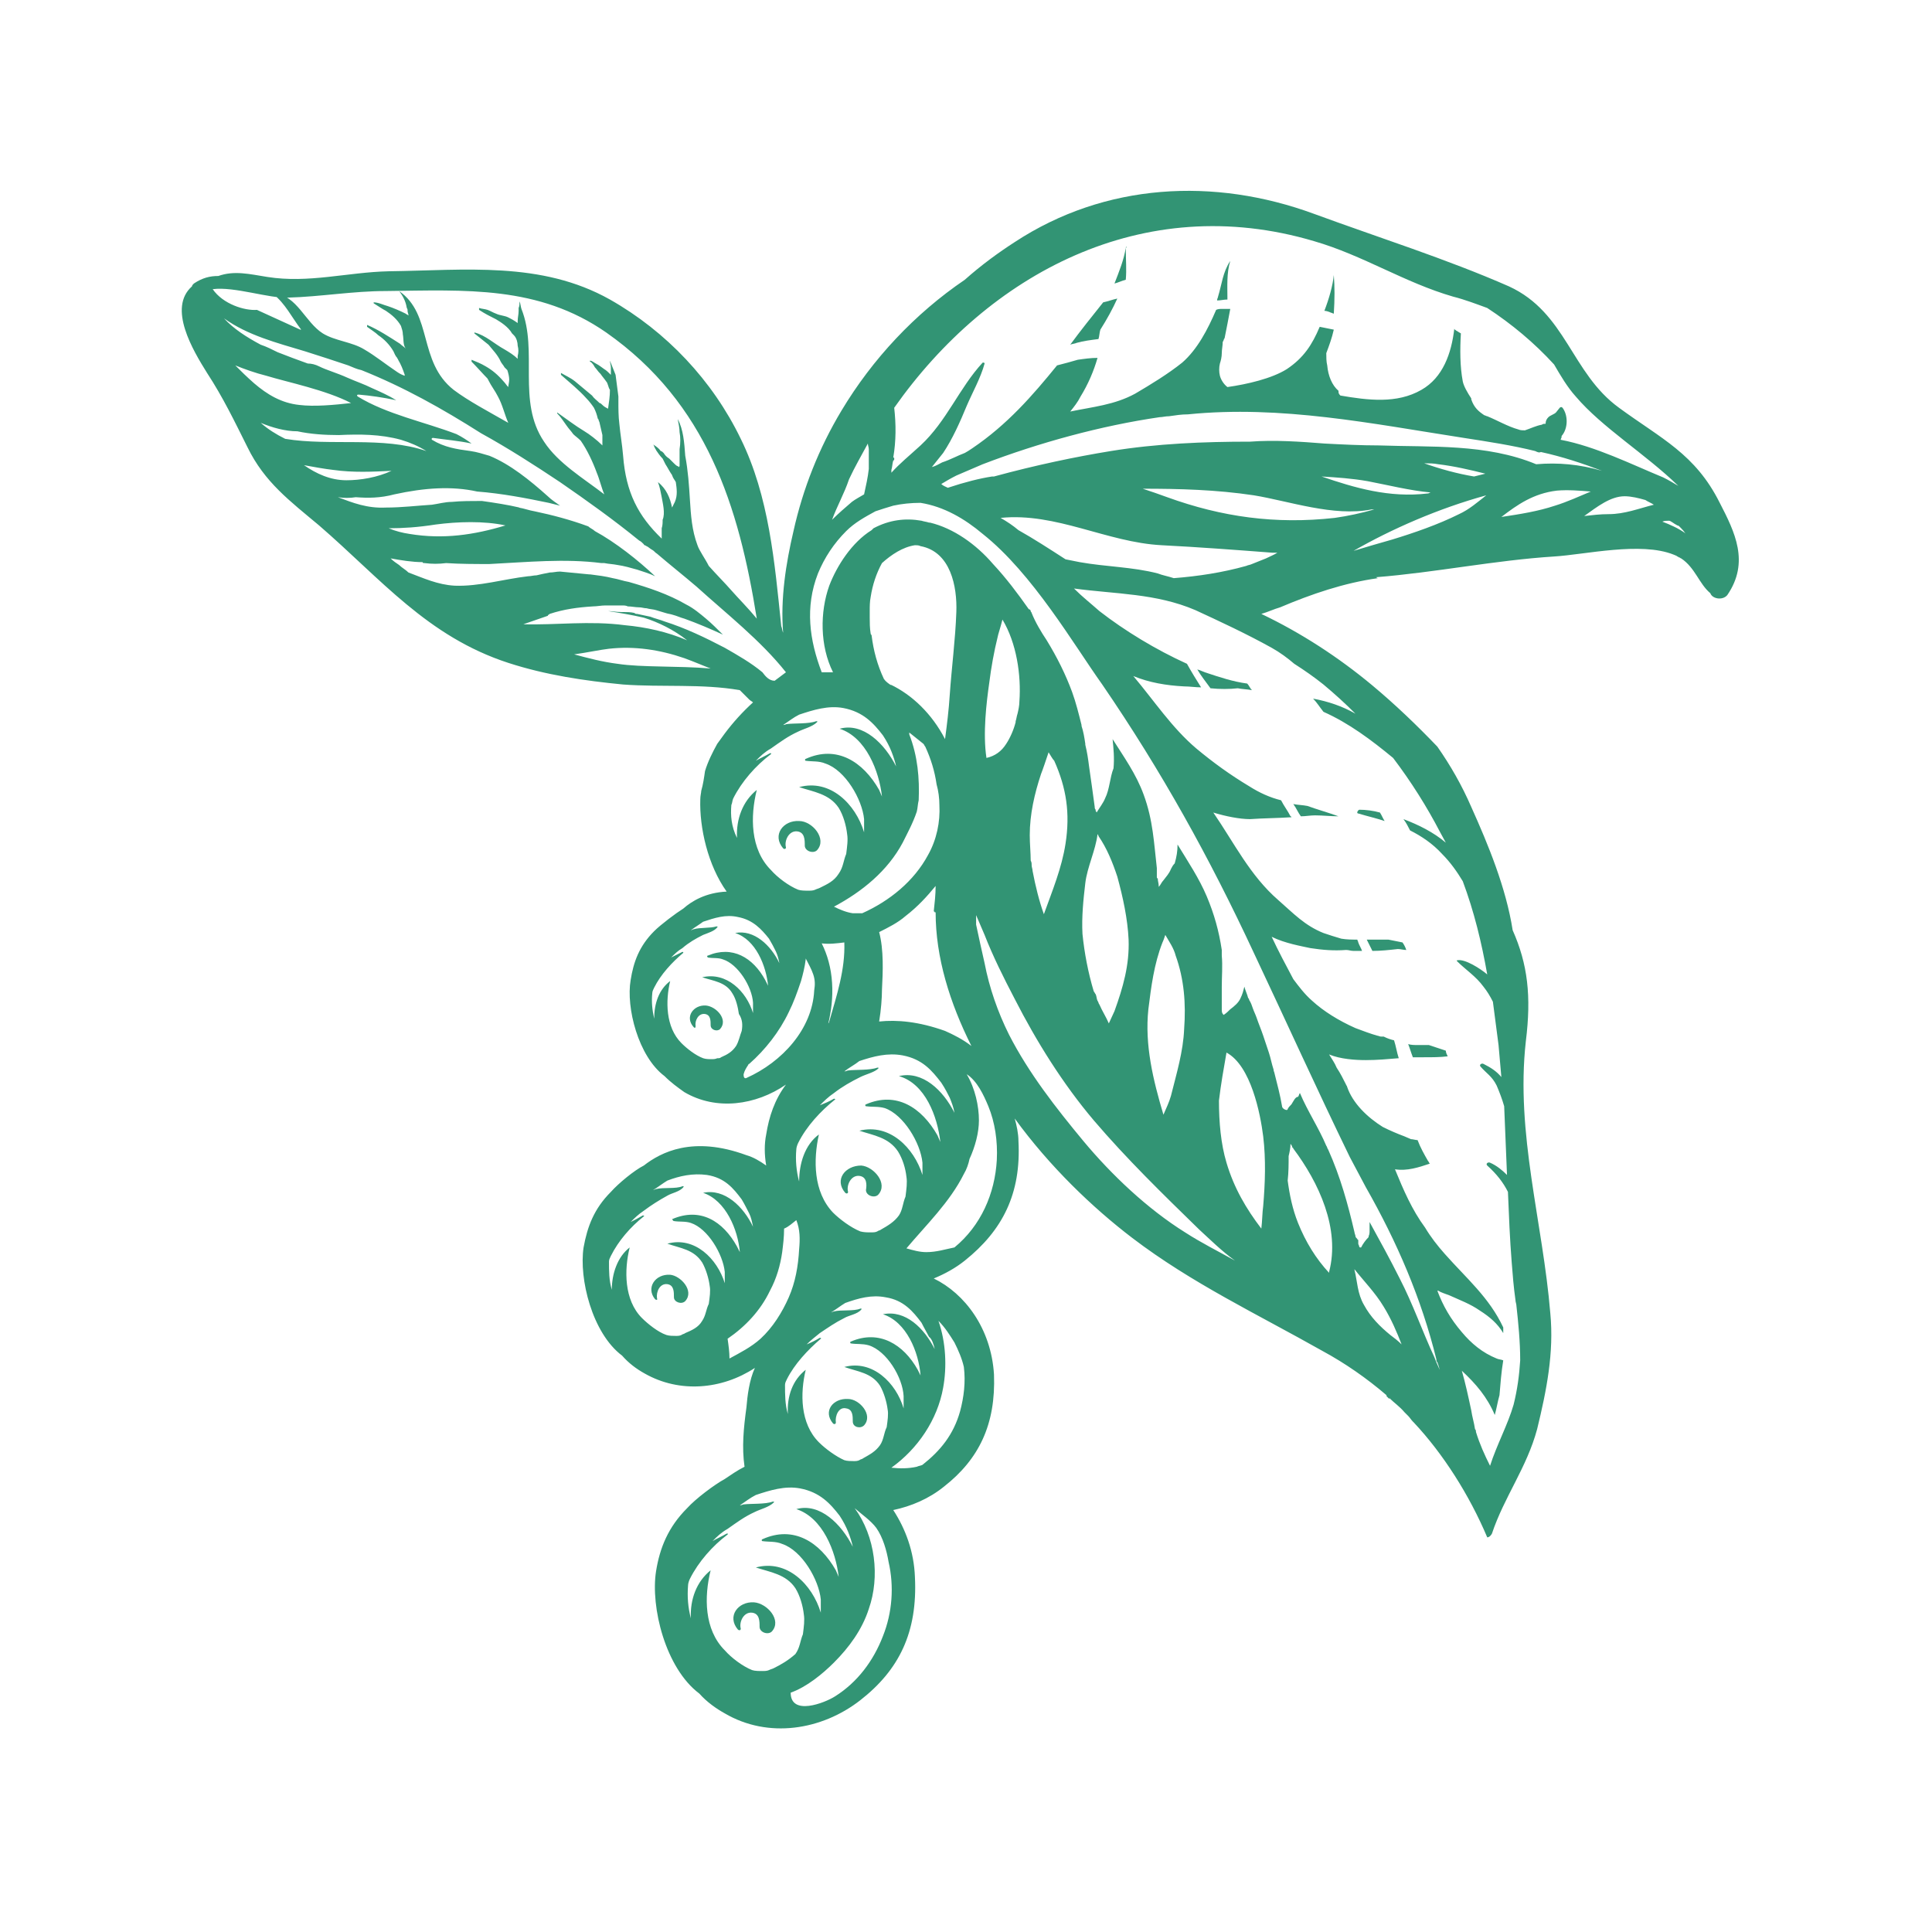 <svg xmlns="http://www.w3.org/2000/svg" width="100" height="100" viewBox="0 0 100 100" fill="none"><path d="M58.27 12.823C58.172 13.457 57.929 14.041 57.685 14.675C57.88 14.626 58.075 14.528 58.27 14.48C58.319 13.944 58.27 13.457 58.27 12.823C58.319 12.823 58.319 12.774 58.319 12.774C58.27 12.774 58.27 12.823 58.27 12.823Z" fill="#329474"></path><path d="M69.037 14.236C68.989 14.772 68.794 15.454 68.55 16.088C68.648 16.088 68.794 16.137 68.891 16.185C68.94 16.185 68.989 16.234 69.037 16.234C69.086 15.503 69.086 14.821 69.037 14.236C69.037 14.236 69.086 14.236 69.037 14.236Z" fill="#329474"></path><path d="M55.395 17.841C55.493 17.793 55.639 17.793 55.736 17.744C56.078 17.647 56.467 17.598 56.857 17.549C56.906 17.403 56.906 17.208 56.955 17.062C57.296 16.526 57.588 15.99 57.832 15.454C57.588 15.503 57.344 15.6 57.101 15.649C56.516 16.38 55.931 17.111 55.395 17.841Z" fill="#329474"></path><path d="M63.045 15.357C63.045 15.406 62.996 15.455 62.996 15.552C63.191 15.552 63.337 15.504 63.532 15.504C63.532 14.821 63.483 14.139 63.678 13.506C63.288 14.091 63.24 14.724 63.045 15.357Z" fill="#329474"></path><path d="M70.304 42.106C70.791 42.252 71.23 42.35 71.668 42.496C71.571 42.35 71.522 42.203 71.425 42.057C71.084 41.96 70.694 41.911 70.353 41.911C70.255 41.96 70.207 42.106 70.304 42.106Z" fill="#329474"></path><path d="M36.54 52.046C35.906 51.997 35.419 52.63 35.906 53.166C35.955 53.215 36.004 53.215 36.004 53.117C35.955 52.825 36.15 52.435 36.491 52.484C36.783 52.533 36.783 52.825 36.783 53.069C36.783 53.312 37.124 53.41 37.271 53.264C37.709 52.776 37.076 52.094 36.54 52.046Z" fill="#329474"></path><path d="M33.908 67.248C33.957 67.296 34.055 67.296 34.006 67.199C33.957 66.858 34.152 66.419 34.542 66.468C34.883 66.517 34.883 66.858 34.883 67.15C34.883 67.394 35.273 67.54 35.468 67.345C35.955 66.809 35.224 66.03 34.688 65.981C33.908 65.932 33.421 66.663 33.908 67.248Z" fill="#329474"></path><path d="M39.024 82.936C38.196 82.887 37.611 83.667 38.196 84.349C38.245 84.397 38.342 84.397 38.342 84.3C38.245 83.959 38.488 83.423 38.927 83.472C39.316 83.52 39.316 83.91 39.316 84.203C39.316 84.495 39.755 84.641 39.95 84.446C40.486 83.862 39.706 82.984 39.024 82.936Z" fill="#329474"></path><path d="M40.681 43.861C40.584 43.52 40.827 42.983 41.266 43.032C41.655 43.081 41.655 43.471 41.655 43.763C41.655 44.055 42.094 44.202 42.289 44.007C42.825 43.422 42.045 42.496 41.363 42.496C40.535 42.448 39.95 43.227 40.535 43.909C40.584 43.958 40.681 43.958 40.681 43.861Z" fill="#329474"></path><path d="M43.75 61.741C43.799 61.79 43.896 61.79 43.896 61.692C43.799 61.351 44.042 60.815 44.481 60.864C44.871 60.913 44.871 61.303 44.822 61.595C44.822 61.887 45.261 62.033 45.455 61.839C45.991 61.254 45.212 60.377 44.578 60.328C43.75 60.328 43.165 61.059 43.75 61.741Z" fill="#329474"></path><path d="M43.117 73.677C43.166 73.726 43.263 73.726 43.263 73.629C43.215 73.288 43.409 72.8 43.799 72.898C44.14 72.947 44.14 73.288 44.14 73.58C44.14 73.872 44.53 73.97 44.725 73.775C45.212 73.239 44.481 72.411 43.897 72.411C43.117 72.362 42.581 73.044 43.117 73.677Z" fill="#329474"></path><path d="M89.014 26.027C87.747 23.493 85.993 22.714 83.8 21.106C81.316 19.303 81.072 16.185 78.1 14.821C74.884 13.408 71.328 12.287 68.014 11.069C62.85 9.169 57.198 9.461 52.521 12.531C51.692 13.067 50.815 13.7 49.938 14.48C47.356 16.234 45.163 18.572 43.556 21.252C42.386 23.201 41.558 25.296 41.071 27.489C40.681 29.145 40.389 30.997 40.535 32.751C40.486 32.653 40.486 32.507 40.437 32.41C40.096 29.096 39.804 25.686 38.342 22.714C36.881 19.693 34.493 17.16 31.57 15.503C28.013 13.505 24.067 13.992 20.12 14.041C17.976 14.09 15.979 14.675 13.835 14.334C12.909 14.187 12.13 13.992 11.301 14.285C10.863 14.285 10.473 14.382 10.035 14.675C9.986 14.723 9.937 14.772 9.937 14.821C8.67 15.941 9.986 18.134 10.717 19.303C11.545 20.57 12.13 21.788 12.812 23.152C13.689 24.955 15.004 25.93 16.515 27.196C19.73 29.974 22.118 32.946 26.308 34.31C28.257 34.943 30.254 35.236 32.252 35.43C34.25 35.577 36.345 35.382 38.294 35.723C38.44 35.869 38.635 36.064 38.781 36.21C38.83 36.259 38.927 36.307 38.976 36.356C38.44 36.843 37.953 37.379 37.514 37.964C37.368 38.159 37.27 38.305 37.124 38.5C36.881 38.938 36.637 39.426 36.491 39.913C36.442 40.254 36.394 40.595 36.296 40.936C36.296 41.033 36.247 41.18 36.247 41.375C36.199 42.836 36.637 44.785 37.611 46.149C36.54 46.198 35.809 46.637 35.37 47.026C34.98 47.27 34.201 47.855 33.86 48.196C33.08 48.975 32.788 49.804 32.642 50.729C32.398 52.142 33.032 54.676 34.396 55.699C34.737 56.04 35.078 56.284 35.419 56.527C37.075 57.502 39.122 57.209 40.681 56.138C40.096 56.917 39.804 57.794 39.658 58.72C39.56 59.207 39.56 59.743 39.658 60.328C39.317 60.084 38.976 59.889 38.635 59.792C35.858 58.769 34.201 59.645 33.324 60.328C32.837 60.571 32.008 61.253 31.619 61.692C30.742 62.569 30.401 63.495 30.206 64.567C29.962 66.174 30.644 69 32.203 70.17C32.544 70.559 32.934 70.852 33.373 71.095C35.175 72.118 37.368 71.924 39.073 70.803C38.781 71.436 38.683 72.265 38.635 72.849C38.489 73.921 38.391 74.896 38.537 75.919C38.148 76.114 37.806 76.357 37.514 76.552C36.978 76.845 36.004 77.575 35.565 78.063C34.591 79.037 34.152 80.109 33.957 81.327C33.665 83.178 34.444 86.346 36.199 87.661C36.588 88.1 37.076 88.441 37.514 88.684C39.755 90 42.532 89.561 44.53 88.002C46.528 86.443 47.502 84.494 47.356 81.619C47.307 80.304 46.869 79.135 46.235 78.16C47.161 77.965 48.087 77.575 48.866 76.942C50.669 75.529 51.546 73.726 51.449 71.144C51.303 68.757 49.938 66.954 48.331 66.174C48.915 65.931 49.451 65.638 49.938 65.249C51.887 63.69 52.862 61.789 52.715 59.061C52.715 58.671 52.618 58.233 52.521 57.892C54.323 60.376 56.565 62.52 58.611 64.079C61.68 66.418 65.091 68.026 68.453 69.926C69.622 70.559 70.743 71.339 71.766 72.216V72.265C71.815 72.313 71.863 72.362 71.912 72.411V72.362C72.156 72.606 72.448 72.801 72.692 73.093C72.74 73.142 72.838 73.239 72.887 73.288C72.984 73.385 73.033 73.483 73.13 73.58L73.179 73.629C74.689 75.237 76.054 77.38 76.979 79.573C77.077 79.573 77.174 79.476 77.223 79.378C77.856 77.478 79.026 75.968 79.562 73.97C80.049 71.972 80.439 70.023 80.244 67.977C79.854 63.251 78.441 58.671 78.977 53.896C79.269 51.558 79.074 49.901 78.295 48.147C77.954 45.955 77.028 43.713 76.151 41.764C75.664 40.644 75.079 39.621 74.397 38.646C73.325 37.526 72.204 36.454 71.035 35.479C69.281 34.017 67.332 32.751 65.286 31.776C65.627 31.679 65.919 31.533 66.26 31.435C67.868 30.753 69.573 30.168 71.328 29.925C71.279 29.925 71.23 29.876 71.23 29.876C74.3 29.633 77.369 28.999 80.439 28.804C82.046 28.707 84.921 28.025 86.626 28.707C86.724 28.755 86.772 28.755 86.821 28.804C86.87 28.804 86.87 28.853 86.919 28.853C86.967 28.853 86.967 28.902 87.016 28.902C87.747 29.389 87.942 30.217 88.526 30.704C88.624 30.997 89.16 31.094 89.404 30.802C90.573 29.096 89.793 27.537 89.014 26.027ZM43.068 26.904C43.312 26.222 43.702 25.54 43.945 24.809C44.238 24.175 44.579 23.591 44.92 22.957C44.92 23.055 44.969 23.152 44.969 23.25C44.969 23.591 44.969 23.932 44.969 24.273C44.92 24.712 44.822 25.15 44.725 25.588C44.481 25.735 44.286 25.832 44.092 25.978C43.751 26.271 43.41 26.563 43.068 26.904ZM11.009 14.967C12.13 14.821 13.932 15.454 14.907 15.405C16.612 15.357 18.269 15.064 19.974 15.064C24.115 15.016 27.867 14.772 31.375 17.208C36.588 20.862 38.245 26.222 39.171 32.02C38.732 31.484 38.196 30.948 37.855 30.558C37.514 30.168 37.075 29.73 36.686 29.291C36.491 28.902 36.199 28.512 36.101 28.22C35.809 27.44 35.76 26.66 35.711 25.881C35.663 25.101 35.614 24.37 35.468 23.591C35.419 22.909 35.37 22.227 35.078 21.691C35.127 21.934 35.175 22.178 35.175 22.373C35.224 22.616 35.224 22.957 35.175 23.25C35.175 23.542 35.175 23.834 35.175 24.127C35.078 24.224 35.175 24.175 35.078 24.127C35.029 24.127 34.932 24.029 34.883 23.981C34.786 23.883 34.737 23.834 34.639 23.737C34.493 23.64 34.445 23.591 34.347 23.445C34.298 23.396 34.25 23.347 34.201 23.347C34.103 23.201 33.957 23.104 33.811 23.006C33.86 23.055 33.86 23.152 33.909 23.201C33.909 23.25 33.957 23.25 33.957 23.299C34.055 23.445 34.152 23.591 34.298 23.737C34.347 23.834 34.396 23.932 34.444 24.029C34.542 24.175 34.639 24.37 34.737 24.517C34.786 24.565 34.786 24.614 34.834 24.712C34.883 24.809 34.932 24.858 34.98 24.955C35.029 25.296 35.078 25.637 34.932 25.978C34.883 26.076 34.834 26.173 34.786 26.271C34.688 25.783 34.493 25.296 34.055 24.955C34.152 25.199 34.201 25.491 34.25 25.735C34.298 26.027 34.444 26.563 34.298 26.904C34.298 27.05 34.298 27.196 34.25 27.343C34.25 27.489 34.25 27.684 34.25 27.878C33.032 26.709 32.398 25.491 32.252 23.591C32.203 23.006 32.106 22.47 32.057 21.934C32.008 21.544 32.008 21.155 32.008 20.765C32.008 20.668 32.008 20.619 32.008 20.521C31.96 20.132 31.911 19.791 31.862 19.401C31.765 19.157 31.667 18.913 31.57 18.67C31.57 18.767 31.619 18.913 31.619 19.011C31.619 19.108 31.619 19.206 31.619 19.303C31.619 19.352 31.619 19.401 31.619 19.401C31.521 19.303 31.375 19.157 31.278 19.108C31.131 19.011 31.034 18.913 30.839 18.816C30.742 18.767 30.644 18.67 30.547 18.67C30.547 18.67 30.498 18.67 30.547 18.719C30.644 18.767 30.742 18.913 30.79 19.011C30.888 19.108 30.936 19.206 31.034 19.303L31.083 19.352C31.18 19.498 31.277 19.596 31.375 19.742C31.472 19.839 31.472 20.034 31.57 20.18C31.57 20.521 31.521 20.814 31.473 21.155C31.375 21.106 31.278 21.057 31.18 20.96C31.131 20.911 31.083 20.862 31.034 20.862C30.888 20.716 30.742 20.619 30.644 20.473C30.352 20.229 30.059 19.985 29.767 19.742C29.524 19.547 29.28 19.449 29.036 19.303C29.036 19.352 29.036 19.352 29.036 19.401C29.475 19.791 29.962 20.18 30.352 20.619C30.498 20.765 30.644 20.96 30.742 21.106C30.839 21.301 30.888 21.447 30.936 21.642C30.936 21.691 30.985 21.691 30.985 21.739C30.985 21.788 31.034 21.837 31.034 21.886C31.083 22.081 31.131 22.324 31.18 22.519C31.18 22.714 31.18 22.909 31.18 23.055C30.888 22.763 30.498 22.47 30.254 22.324C29.767 22.032 29.329 21.691 28.841 21.35C28.841 21.398 28.841 21.398 28.841 21.398C29.036 21.593 29.183 21.837 29.329 22.032C29.426 22.178 29.572 22.324 29.67 22.47C29.767 22.568 29.913 22.665 30.059 22.811C30.401 23.299 30.693 23.932 30.888 24.468C31.034 24.809 31.131 25.247 31.278 25.588C30.206 24.76 28.89 23.981 28.159 22.86C26.746 20.765 27.867 18.183 26.99 15.99C26.941 15.844 26.941 15.698 26.892 15.6C26.892 15.698 26.893 15.844 26.844 15.941C26.844 15.99 26.844 16.039 26.844 16.088C26.844 16.282 26.795 16.429 26.795 16.623C26.795 16.672 26.795 16.672 26.795 16.721C26.6 16.575 26.405 16.477 26.308 16.429C26.113 16.331 25.869 16.331 25.674 16.234C25.528 16.185 25.382 16.088 25.236 16.039C25.09 15.99 24.944 15.99 24.797 15.941C24.797 15.99 24.797 16.039 24.797 16.039C25.09 16.234 25.382 16.38 25.674 16.526C25.918 16.672 26.308 16.916 26.503 17.257C26.552 17.306 26.552 17.306 26.6 17.354C26.746 17.5 26.795 17.744 26.795 17.89C26.844 18.085 26.844 18.231 26.795 18.426C26.795 18.426 26.795 18.524 26.795 18.572C26.6 18.378 26.357 18.231 26.113 18.085C25.577 17.793 25.139 17.354 24.554 17.208V17.257C24.797 17.452 25.041 17.647 25.285 17.842C25.48 18.085 25.772 18.378 25.918 18.719C25.967 18.816 26.064 18.913 26.113 19.011C26.162 19.06 26.21 19.108 26.259 19.157C26.308 19.303 26.357 19.498 26.357 19.644C26.357 19.791 26.308 19.937 26.308 20.034C26.21 19.937 26.162 19.839 26.064 19.742C25.772 19.401 25.48 19.157 25.139 18.962C24.895 18.816 24.651 18.719 24.408 18.621C24.408 18.67 24.408 18.719 24.408 18.719C24.7 19.011 24.992 19.352 25.236 19.596C25.236 19.644 25.285 19.644 25.285 19.693C25.431 19.985 25.626 20.229 25.772 20.521C26.015 20.96 26.113 21.447 26.308 21.886C25.285 21.301 24.262 20.765 23.482 20.18C21.631 18.719 22.41 16.282 20.656 15.064C20.851 15.308 20.997 15.6 21.046 15.893C21.046 15.941 21.095 15.99 21.095 16.039V16.088C21.095 16.185 21.143 16.234 21.143 16.331C21.095 16.282 21.046 16.282 20.997 16.234C20.705 16.088 20.364 15.941 20.071 15.844C19.877 15.795 19.584 15.649 19.34 15.649V15.698C19.584 15.844 19.779 15.99 19.974 16.088C20.266 16.282 20.559 16.526 20.753 16.867C20.802 17.013 20.851 17.16 20.851 17.306C20.9 17.549 20.851 17.842 20.997 18.037C20.9 17.939 20.802 17.89 20.705 17.793C20.169 17.452 19.584 17.062 19 16.818C19 16.867 19 16.867 19 16.916C19.194 17.062 19.438 17.208 19.584 17.354C19.877 17.549 20.169 17.842 20.364 18.183C20.412 18.28 20.461 18.426 20.559 18.524C20.559 18.572 20.607 18.572 20.607 18.621C20.753 18.865 20.851 19.108 20.948 19.401V19.449C20.802 19.401 20.705 19.352 20.559 19.255C19.974 18.865 19.438 18.426 18.853 18.085C18.22 17.695 17.343 17.647 16.709 17.257C15.784 16.672 15.394 15.308 14.176 15.162C14.127 15.162 14.079 15.211 14.127 15.211C14.761 15.698 15.102 16.429 15.589 17.062C15.589 17.062 15.589 17.062 15.54 17.062C14.809 16.721 14.03 16.38 13.299 16.039C12.666 16.088 11.545 15.746 11.009 14.967ZM12.178 18.913C12.666 19.108 13.201 19.303 13.786 19.449C14.907 19.791 16.856 20.18 18.171 20.862C17.294 20.96 16.271 21.057 15.492 20.96C14.566 20.862 13.835 20.424 13.153 19.839C12.763 19.498 12.471 19.206 12.178 18.913ZM13.494 21.886C14.079 22.129 14.761 22.324 15.394 22.324C16.076 22.47 16.807 22.519 17.538 22.519C18.61 22.47 19.682 22.47 20.753 22.763C21.241 22.909 21.679 23.104 22.069 23.347C19.828 22.568 17.099 23.104 14.761 22.714C14.273 22.47 13.884 22.227 13.494 21.886ZM15.735 24.078C16.271 24.175 16.807 24.273 17.245 24.322C18.269 24.468 19.292 24.419 20.266 24.37C19.535 24.712 18.658 24.858 17.928 24.858C17.099 24.858 16.369 24.517 15.735 24.078ZM31.96 34.358C31.18 34.261 30.449 34.066 29.718 33.871C30.401 33.774 31.083 33.628 31.521 33.579C32.837 33.433 34.152 33.628 35.419 34.066C35.955 34.261 36.394 34.456 36.783 34.602C35.078 34.456 33.227 34.553 31.96 34.358ZM39.463 34.797C38.878 34.31 38.196 33.92 37.514 33.53C36.491 32.994 35.468 32.507 34.396 32.166C34.152 32.069 33.909 32.02 33.665 31.922C33.421 31.874 33.227 31.825 32.983 31.776C32.934 31.776 32.885 31.776 32.837 31.727C32.642 31.679 32.447 31.679 32.252 31.679C32.203 31.679 32.203 31.679 32.155 31.679C31.911 31.679 31.667 31.63 31.473 31.63C32.106 31.727 32.691 31.825 33.324 31.971C34.103 32.215 34.883 32.605 35.565 33.141C34.542 32.702 33.421 32.458 32.349 32.361C30.498 32.117 28.793 32.361 27.087 32.312C27.526 32.166 27.916 32.02 28.354 31.874C28.354 31.825 28.403 31.825 28.452 31.776C29.183 31.533 29.913 31.435 30.693 31.387C30.888 31.387 31.131 31.338 31.326 31.338C31.424 31.338 31.521 31.338 31.57 31.338C31.765 31.338 32.008 31.338 32.203 31.338C32.301 31.338 32.398 31.338 32.496 31.387C32.691 31.387 32.885 31.435 33.08 31.435C33.226 31.435 33.324 31.484 33.47 31.484C33.616 31.533 33.811 31.533 33.957 31.581C34.103 31.63 34.298 31.679 34.444 31.727C34.591 31.776 34.688 31.776 34.834 31.825C35.029 31.874 35.224 31.971 35.419 32.02C36.101 32.264 36.783 32.556 37.417 32.848C37.124 32.556 36.832 32.264 36.54 32.02C36.247 31.776 35.906 31.484 35.516 31.289C34.591 30.753 33.568 30.412 32.544 30.12C32.252 30.071 32.008 29.974 31.716 29.925C31.326 29.827 30.936 29.779 30.547 29.73H30.498C30.011 29.681 29.524 29.633 28.988 29.584C28.793 29.584 28.646 29.633 28.452 29.633C28.208 29.681 27.965 29.73 27.77 29.779C27.623 29.779 27.477 29.827 27.331 29.827C26.064 29.974 24.797 30.363 23.531 30.315C22.654 30.266 21.923 29.925 21.143 29.633C20.997 29.486 20.802 29.389 20.656 29.243C20.51 29.145 20.364 29.048 20.218 28.902C20.753 28.999 21.338 29.096 21.874 29.096C21.874 29.145 21.923 29.145 21.972 29.145C22.361 29.194 22.702 29.194 23.092 29.145C23.823 29.194 24.603 29.194 25.333 29.194C27.282 29.096 29.231 28.902 31.131 29.145C31.18 29.145 31.229 29.145 31.278 29.145C31.521 29.194 31.716 29.194 31.96 29.243C32.301 29.291 32.642 29.389 32.983 29.486C33.275 29.584 33.616 29.681 33.909 29.827C33.032 28.999 31.862 28.073 30.79 27.489C30.693 27.391 30.547 27.343 30.449 27.245C29.524 26.904 28.598 26.66 27.672 26.465C27.38 26.417 27.136 26.319 26.844 26.271C26.844 26.271 26.844 26.271 26.892 26.271C26.259 26.124 25.626 26.027 24.944 25.93C24.408 25.93 23.872 25.93 23.384 25.978C23.044 25.978 22.702 26.076 22.361 26.124C21.582 26.173 20.802 26.271 19.974 26.271C19 26.319 18.269 26.027 17.489 25.735C17.781 25.783 18.122 25.783 18.415 25.735C19.048 25.783 19.682 25.783 20.412 25.588C21.971 25.247 23.384 25.15 24.7 25.442C25.967 25.54 27.234 25.783 28.403 26.027C28.598 26.076 28.793 26.124 28.988 26.173C28.793 26.027 28.549 25.881 28.354 25.686C27.428 24.858 26.405 24.029 25.333 23.591C24.992 23.493 24.7 23.396 24.359 23.347C23.628 23.25 22.995 23.152 22.361 22.763C22.313 22.714 22.361 22.665 22.41 22.665C23.092 22.763 23.726 22.811 24.408 22.957C24.213 22.811 23.921 22.616 23.628 22.47C21.972 21.837 20.023 21.447 18.512 20.521C18.464 20.473 18.464 20.424 18.561 20.424C19.146 20.473 19.828 20.57 20.51 20.716C20.12 20.473 19.682 20.278 19.243 20.083C18.853 19.888 18.415 19.742 17.976 19.547C17.44 19.303 16.904 19.157 16.515 18.962C16.32 18.865 16.125 18.816 15.93 18.816C15.394 18.621 14.858 18.426 14.371 18.231C14.079 18.085 13.786 17.939 13.494 17.842C12.763 17.452 12.081 17.013 11.594 16.477C12.812 17.354 14.322 17.744 15.784 18.183C16.563 18.426 17.294 18.67 18.025 18.913C18.269 19.011 18.463 19.108 18.707 19.157C20.9 20.034 22.897 21.155 24.895 22.422C26.308 23.201 27.672 24.078 28.988 24.955C30.401 25.93 31.765 26.904 33.08 27.976C33.178 28.025 33.226 28.073 33.324 28.171C33.324 28.22 33.373 28.22 33.373 28.22C33.421 28.22 33.421 28.268 33.47 28.268C33.568 28.317 33.665 28.414 33.762 28.463C33.86 28.512 33.909 28.609 34.006 28.658C34.688 29.243 35.37 29.779 36.052 30.363C37.611 31.776 39.365 33.141 40.681 34.797C40.486 34.943 40.291 35.089 40.096 35.236C39.804 35.236 39.609 34.992 39.463 34.797ZM20.12 27.343C20.851 27.343 21.631 27.294 22.556 27.148C23.677 27.001 25.041 26.953 26.162 27.196C24.554 27.684 22.946 27.927 21.192 27.635C20.851 27.586 20.461 27.489 20.12 27.343ZM37.855 41.667C37.904 41.569 37.904 41.423 37.953 41.326C38.391 40.449 39.122 39.621 39.901 39.036C39.95 38.987 39.901 38.987 39.853 38.987C39.609 39.133 39.365 39.231 39.122 39.377C39.365 39.133 39.56 38.938 39.901 38.744C40.389 38.403 40.778 38.11 41.314 37.867C41.607 37.72 42.045 37.623 42.289 37.379C42.338 37.331 42.289 37.331 42.24 37.331C41.85 37.477 41.12 37.428 40.73 37.477C40.681 37.477 40.632 37.526 40.535 37.526C40.827 37.331 41.071 37.136 41.363 36.99C42.094 36.746 42.873 36.502 43.653 36.648C44.676 36.843 45.212 37.428 45.699 38.061C45.894 38.354 46.041 38.646 46.138 38.89C46.235 39.133 46.333 39.426 46.382 39.669C45.797 38.5 44.676 37.379 43.458 37.72C44.822 38.159 45.505 39.913 45.651 41.228C45.602 41.131 45.553 40.985 45.505 40.887C44.676 39.426 43.312 38.549 41.704 39.279C41.656 39.279 41.656 39.377 41.704 39.377C42.045 39.426 42.386 39.377 42.727 39.523C43.751 39.864 44.627 41.375 44.725 42.398C44.725 42.641 44.725 42.836 44.725 43.08C44.286 41.618 42.971 40.303 41.363 40.741C42.094 40.985 42.922 41.082 43.41 41.813C43.653 42.203 43.799 42.739 43.848 43.177C43.897 43.47 43.848 43.811 43.799 44.2C43.653 44.541 43.653 44.883 43.41 45.224C43.166 45.613 42.825 45.76 42.435 45.955C42.338 46.003 42.289 46.003 42.191 46.052C42.094 46.101 41.948 46.101 41.85 46.101C41.655 46.101 41.461 46.101 41.314 46.052C40.827 45.857 40.242 45.419 39.901 45.029C38.83 43.957 38.83 42.252 39.171 40.887C38.44 41.472 38.099 42.398 38.147 43.372C37.855 42.788 37.806 42.203 37.855 41.667ZM48.672 59.11C48.623 59.012 48.574 58.866 48.525 58.769C47.697 57.307 46.382 56.479 44.822 57.161C44.774 57.161 44.774 57.258 44.822 57.258C45.163 57.307 45.456 57.258 45.797 57.356C46.771 57.697 47.648 59.158 47.746 60.181C47.746 60.376 47.746 60.62 47.746 60.815C47.307 59.402 46.041 58.135 44.481 58.525C45.212 58.769 45.992 58.866 46.479 59.597C46.723 59.987 46.869 60.474 46.917 60.912C46.966 61.205 46.917 61.546 46.869 61.935C46.723 62.276 46.723 62.618 46.528 62.91C46.284 63.251 45.943 63.446 45.602 63.641C45.553 63.69 45.456 63.69 45.407 63.738C45.31 63.787 45.212 63.787 45.066 63.787C44.871 63.787 44.725 63.787 44.53 63.738C44.043 63.543 43.458 63.105 43.117 62.764C42.094 61.692 42.094 60.035 42.386 58.72C41.656 59.256 41.363 60.23 41.363 61.156C41.217 60.62 41.168 60.035 41.217 59.499C41.217 59.402 41.266 59.256 41.314 59.158C41.753 58.281 42.484 57.502 43.215 56.917C43.263 56.917 43.215 56.868 43.166 56.868C42.922 57.014 42.679 57.112 42.435 57.209C42.63 57.014 42.873 56.771 43.166 56.576C43.604 56.235 44.043 55.991 44.53 55.748C44.822 55.602 45.261 55.504 45.456 55.309C45.505 55.261 45.456 55.261 45.407 55.261C45.017 55.407 44.286 55.358 43.897 55.407C43.848 55.407 43.799 55.455 43.702 55.455C43.945 55.261 44.238 55.114 44.481 54.919C45.212 54.676 45.943 54.481 46.723 54.627C47.746 54.822 48.233 55.407 48.72 56.04C48.915 56.332 49.061 56.625 49.159 56.82C49.256 57.063 49.354 57.307 49.402 57.599C48.818 56.43 47.746 55.407 46.528 55.699C47.892 56.089 48.525 57.794 48.672 59.11ZM47.064 38.013C47.064 37.964 47.064 37.964 47.064 37.915C47.307 38.11 47.551 38.305 47.794 38.5C47.843 38.549 47.843 38.597 47.892 38.646C48.184 39.279 48.379 39.913 48.477 40.595C48.574 40.936 48.623 41.326 48.623 41.667C48.672 42.544 48.477 43.47 48.038 44.249C47.307 45.613 46.041 46.637 44.628 47.27C44.481 47.27 44.286 47.27 44.14 47.27C43.799 47.221 43.458 47.075 43.166 46.929C44.628 46.149 45.943 45.078 46.723 43.616C46.966 43.129 47.258 42.593 47.453 42.008C47.502 41.813 47.502 41.618 47.551 41.423C47.6 40.303 47.502 39.133 47.064 38.013ZM43.702 48.78C43.751 50.193 43.312 51.509 42.922 52.873C42.922 52.922 42.874 52.971 42.874 52.971C43.02 52.337 43.117 51.655 43.068 50.876C43.02 50.096 42.825 49.414 42.532 48.829C42.922 48.878 43.312 48.829 43.702 48.78ZM48.915 53.36C47.551 52.873 46.43 52.776 45.505 52.873C45.602 52.288 45.651 51.655 45.651 51.217C45.699 50.291 45.748 49.17 45.505 48.245C45.992 48.001 46.479 47.757 46.869 47.416C47.502 46.929 47.989 46.393 48.428 45.857C48.428 46.296 48.379 46.734 48.331 47.173C48.331 47.173 48.379 47.173 48.379 47.221H48.428C48.428 49.56 49.159 51.899 50.279 54.14C49.841 53.799 49.354 53.555 48.915 53.36ZM49.5 31.679C49.451 33.092 49.256 34.553 49.159 35.966C49.11 36.746 49.013 37.526 48.915 38.256C48.233 36.941 47.21 35.966 46.089 35.43L46.138 35.479C45.992 35.382 45.846 35.284 45.748 35.138C45.407 34.407 45.212 33.676 45.115 32.897C45.115 32.848 45.066 32.848 45.066 32.799C45.017 32.507 45.017 32.215 45.017 31.971C45.017 31.874 45.017 31.727 45.017 31.63C45.017 31.387 45.017 31.143 45.066 30.899C45.163 30.266 45.358 29.681 45.651 29.145C46.138 28.707 46.723 28.317 47.356 28.22C47.453 28.22 47.551 28.22 47.648 28.268C49.207 28.561 49.548 30.363 49.5 31.679ZM38.391 53.36C38.294 53.604 38.245 53.896 38.099 54.14C37.904 54.432 37.66 54.578 37.319 54.725C37.27 54.773 37.222 54.773 37.124 54.773C37.027 54.822 36.929 54.822 36.832 54.822C36.686 54.822 36.54 54.822 36.393 54.773C36.004 54.627 35.565 54.286 35.273 53.994C34.444 53.165 34.444 51.801 34.688 50.778C34.103 51.217 33.86 51.947 33.86 52.727C33.762 52.288 33.714 51.85 33.762 51.411C33.762 51.314 33.811 51.217 33.86 51.119C34.201 50.437 34.786 49.804 35.37 49.316C35.37 49.316 35.37 49.268 35.322 49.268C35.127 49.365 34.932 49.462 34.737 49.56C34.932 49.365 35.078 49.219 35.322 49.073C35.663 48.78 36.004 48.586 36.393 48.391C36.637 48.293 36.978 48.196 37.124 48.001C37.173 47.952 37.124 47.952 37.076 47.952C36.783 48.05 36.199 48.001 35.906 48.098C35.858 48.098 35.809 48.147 35.76 48.147C35.955 48.001 36.199 47.855 36.393 47.709C36.978 47.514 37.563 47.319 38.196 47.465C38.976 47.611 39.414 48.098 39.804 48.586C39.95 48.829 40.048 49.024 40.145 49.219C40.242 49.414 40.291 49.609 40.34 49.852C39.901 48.927 39.025 48.098 38.05 48.293C39.122 48.634 39.658 49.998 39.755 51.022C39.707 50.924 39.658 50.827 39.609 50.729C38.976 49.56 37.904 48.927 36.637 49.462C36.588 49.462 36.588 49.511 36.637 49.56C36.881 49.609 37.173 49.56 37.417 49.657C38.196 49.901 38.927 51.07 38.976 51.899C38.976 52.093 38.976 52.24 38.976 52.435C38.635 51.314 37.611 50.291 36.345 50.583C36.929 50.778 37.563 50.827 37.904 51.411C38.099 51.704 38.196 52.142 38.245 52.483C38.44 52.776 38.44 53.068 38.391 53.36ZM38.635 55.796C38.537 55.845 38.489 55.748 38.489 55.65V55.602C38.537 55.407 38.635 55.261 38.732 55.114C38.732 55.114 38.732 55.066 38.781 55.066C39.609 54.335 40.34 53.409 40.827 52.386C41.071 51.899 41.266 51.363 41.461 50.778C41.558 50.437 41.656 50.047 41.704 49.657C41.704 49.657 41.704 49.657 41.704 49.609C41.85 49.901 41.996 50.145 42.094 50.437C42.191 50.729 42.191 50.973 42.143 51.265C42.045 53.263 40.486 54.968 38.635 55.796ZM34.883 63.202C35.175 63.251 35.468 63.202 35.76 63.3C36.637 63.592 37.417 64.908 37.514 65.833C37.514 66.028 37.514 66.223 37.514 66.418C37.124 65.151 35.955 63.982 34.542 64.372C35.224 64.615 35.906 64.664 36.345 65.346C36.54 65.687 36.686 66.174 36.734 66.564C36.783 66.808 36.734 67.149 36.686 67.49C36.54 67.782 36.54 68.075 36.345 68.367C36.15 68.708 35.809 68.854 35.468 69C35.419 69.049 35.322 69.049 35.273 69.098C35.175 69.146 35.078 69.146 34.98 69.146C34.834 69.146 34.639 69.146 34.493 69.098C34.055 68.951 33.519 68.513 33.227 68.221C32.301 67.295 32.301 65.736 32.593 64.567C31.96 65.054 31.667 65.931 31.667 66.759C31.521 66.272 31.521 65.785 31.521 65.297C31.521 65.2 31.57 65.103 31.619 65.005C32.008 64.225 32.642 63.495 33.324 62.959C33.373 62.959 33.324 62.91 33.275 62.91C33.032 63.056 32.837 63.154 32.642 63.251C32.837 63.056 33.032 62.861 33.324 62.666C33.714 62.374 34.103 62.13 34.542 61.887C34.786 61.741 35.175 61.692 35.37 61.448C35.419 61.4 35.37 61.4 35.322 61.4C34.98 61.546 34.347 61.448 33.957 61.546C33.909 61.546 33.86 61.594 33.811 61.594C34.055 61.448 34.298 61.253 34.542 61.107C35.175 60.864 35.858 60.717 36.588 60.815C37.514 60.961 37.953 61.497 38.391 62.082C38.537 62.325 38.683 62.618 38.781 62.812C38.878 63.007 38.927 63.251 38.976 63.495C38.489 62.471 37.514 61.497 36.393 61.741C37.563 62.13 38.196 63.641 38.294 64.81C38.245 64.713 38.196 64.615 38.147 64.518C37.417 63.202 36.247 62.471 34.786 63.105C34.834 63.154 34.834 63.202 34.883 63.202ZM37.758 70.316C37.758 69.975 37.709 69.634 37.66 69.293C38.586 68.659 39.365 67.831 39.853 66.808C40.194 66.174 40.389 65.492 40.486 64.81C40.535 64.42 40.584 64.031 40.584 63.592C40.827 63.495 41.022 63.3 41.217 63.154C41.412 63.641 41.412 64.128 41.363 64.664C41.314 65.541 41.168 66.369 40.827 67.149C40.486 67.928 39.999 68.708 39.365 69.293C38.878 69.731 38.294 70.023 37.758 70.316ZM40.048 86.346C39.95 86.394 39.901 86.394 39.804 86.443C39.707 86.492 39.56 86.492 39.463 86.492C39.268 86.492 39.073 86.492 38.927 86.443C38.44 86.248 37.855 85.809 37.514 85.42C36.442 84.348 36.442 82.643 36.783 81.278C36.052 81.863 35.711 82.789 35.76 83.763C35.614 83.227 35.565 82.643 35.614 82.058C35.614 81.96 35.663 81.814 35.711 81.717C36.15 80.84 36.881 80.011 37.66 79.427C37.709 79.378 37.66 79.378 37.611 79.378C37.368 79.524 37.124 79.622 36.881 79.768C37.124 79.524 37.319 79.329 37.66 79.135C38.147 78.793 38.537 78.501 39.073 78.257C39.365 78.111 39.804 78.014 40.048 77.77C40.096 77.722 40.048 77.722 39.999 77.722C39.609 77.868 38.878 77.819 38.489 77.868C38.44 77.868 38.391 77.916 38.294 77.916C38.586 77.722 38.83 77.527 39.122 77.38C39.853 77.137 40.632 76.893 41.412 77.04C42.435 77.234 42.971 77.819 43.458 78.452C43.653 78.745 43.799 79.037 43.897 79.281C43.994 79.524 44.092 79.817 44.14 80.06C43.556 78.891 42.435 77.77 41.217 78.111C42.581 78.55 43.263 80.304 43.41 81.619C43.361 81.522 43.312 81.376 43.263 81.278C42.435 79.817 41.071 78.94 39.463 79.671C39.414 79.671 39.414 79.768 39.463 79.768C39.804 79.817 40.145 79.768 40.486 79.914C41.509 80.255 42.386 81.766 42.484 82.789C42.484 83.032 42.484 83.227 42.484 83.471C42.045 82.009 40.73 80.694 39.122 81.132C39.853 81.376 40.681 81.473 41.168 82.204C41.412 82.594 41.558 83.13 41.607 83.568C41.655 83.861 41.607 84.202 41.558 84.591C41.412 84.933 41.412 85.274 41.168 85.615C40.779 85.956 40.437 86.151 40.048 86.346ZM45.699 84.689C45.212 85.956 44.384 87.076 43.215 87.807C42.679 88.148 40.925 88.83 40.925 87.612C41.753 87.32 42.581 86.638 43.166 86.053C43.945 85.274 44.627 84.348 44.969 83.276C45.553 81.619 45.31 79.524 44.238 78.063C44.627 78.404 45.066 78.696 45.358 79.086C45.699 79.573 45.894 80.255 45.992 80.84C46.284 82.107 46.187 83.471 45.699 84.689ZM49.402 69.487C49.597 69.877 49.792 70.316 49.889 70.754C49.987 71.534 49.89 72.313 49.695 73.044C49.354 74.262 48.672 75.091 47.746 75.821C47.648 75.87 47.551 75.87 47.453 75.919C47.015 76.016 46.576 76.016 46.138 75.968C47.502 74.993 48.525 73.483 48.818 71.826C49.013 70.754 48.964 69.487 48.574 68.367C48.915 68.708 49.159 69.098 49.402 69.487ZM48.379 69.829C47.843 68.757 46.869 67.782 45.699 68.026C46.917 68.416 47.551 69.975 47.648 71.193C47.6 71.095 47.551 70.998 47.502 70.9C46.771 69.585 45.505 68.805 44.043 69.439C43.994 69.439 43.994 69.536 44.043 69.536C44.335 69.585 44.627 69.536 44.969 69.634C45.894 69.926 46.723 71.29 46.771 72.265C46.771 72.46 46.771 72.654 46.771 72.898C46.382 71.582 45.163 70.365 43.702 70.754C44.384 70.998 45.115 71.047 45.553 71.729C45.748 72.07 45.894 72.557 45.943 72.947C45.992 73.19 45.943 73.531 45.894 73.873C45.748 74.165 45.748 74.506 45.553 74.798C45.31 75.139 45.017 75.285 44.676 75.48C44.627 75.529 44.53 75.529 44.481 75.578C44.384 75.626 44.286 75.626 44.189 75.626C44.043 75.626 43.848 75.626 43.702 75.578C43.263 75.383 42.727 74.993 42.386 74.652C41.412 73.678 41.412 72.118 41.704 70.9C41.022 71.436 40.73 72.265 40.779 73.19C40.632 72.703 40.632 72.167 40.632 71.68C40.632 71.582 40.681 71.485 40.73 71.388C41.12 70.608 41.802 69.877 42.484 69.293C42.532 69.293 42.484 69.244 42.435 69.244C42.191 69.39 41.996 69.487 41.753 69.585C41.948 69.39 42.191 69.195 42.435 69C42.873 68.708 43.215 68.464 43.702 68.221C43.945 68.075 44.384 68.026 44.579 67.782C44.628 67.734 44.579 67.734 44.53 67.734C44.189 67.88 43.507 67.782 43.166 67.88C43.117 67.88 43.068 67.928 43.02 67.928C43.263 67.782 43.507 67.587 43.751 67.441C44.433 67.198 45.115 67.003 45.846 67.149C46.771 67.295 47.258 67.88 47.697 68.464C47.843 68.757 47.989 69 48.087 69.195C48.233 69.293 48.33 69.585 48.379 69.829ZM51.595 60.035C51.497 61.789 50.767 63.446 49.402 64.567C48.915 64.664 48.477 64.81 47.941 64.81C47.6 64.81 47.258 64.713 46.917 64.615C47.941 63.397 49.159 62.228 49.889 60.766C50.036 60.523 50.133 60.23 50.182 59.987C50.474 59.353 50.669 58.622 50.669 57.989C50.669 57.258 50.474 56.332 50.036 55.602C50.572 55.943 50.913 56.673 51.156 57.258C51.497 58.086 51.644 59.061 51.595 60.035ZM61.339 63.787C59.39 62.569 57.539 60.815 56.077 59.061C54.664 57.356 53.251 55.553 52.228 53.555C51.644 52.386 51.205 51.119 50.962 49.852C50.815 49.219 50.669 48.537 50.523 47.855C50.523 47.709 50.523 47.514 50.523 47.367C50.669 47.709 50.815 48.05 50.962 48.391C51.4 49.511 51.936 50.583 52.521 51.704C53.641 53.896 55.005 56.089 56.613 57.989C58.319 59.987 60.17 61.789 62.07 63.641C62.655 64.177 63.239 64.761 63.922 65.249C63.045 64.761 62.168 64.323 61.339 63.787ZM51.205 35.333C51.303 34.553 51.449 33.725 51.644 32.946C51.644 32.897 51.79 32.458 51.887 32.069C52.618 33.287 52.862 34.943 52.764 36.307C52.764 36.502 52.715 36.746 52.667 36.941C52.618 37.087 52.618 37.184 52.569 37.331C52.569 37.331 52.569 37.331 52.569 37.379C52.472 37.769 52.277 38.208 52.082 38.5C51.838 38.89 51.497 39.133 51.059 39.231C50.864 37.964 51.059 36.356 51.205 35.333ZM53.3 43.226C53.3 42.154 53.544 41.082 53.885 40.059C53.982 39.816 54.128 39.377 54.275 38.938C54.372 39.085 54.469 39.279 54.567 39.377C55.2 40.79 55.395 42.105 55.152 43.664C54.957 44.931 54.469 46.101 54.031 47.319C53.787 46.637 53.593 45.857 53.446 45.078C53.446 44.98 53.398 44.883 53.398 44.785C53.398 44.688 53.398 44.639 53.349 44.541C53.349 44.152 53.3 43.664 53.3 43.226ZM56.175 45.711C56.272 44.883 56.711 44.006 56.808 43.177C56.808 43.177 56.857 43.226 56.857 43.275C57.295 43.908 57.588 44.639 57.831 45.37C58.124 46.442 58.367 47.562 58.416 48.634C58.465 49.95 58.124 51.119 57.685 52.337C57.588 52.532 57.49 52.776 57.393 52.971C57.247 52.63 57.052 52.337 56.906 51.996C56.857 51.947 56.857 51.85 56.808 51.801C56.76 51.704 56.759 51.558 56.711 51.46C56.662 51.411 56.662 51.363 56.613 51.314C56.321 50.34 56.126 49.316 56.029 48.342C55.98 47.465 56.077 46.539 56.175 45.711ZM59.439 52.24C59.585 51.07 59.731 49.901 60.17 48.78C60.219 48.683 60.267 48.537 60.316 48.391C60.511 48.732 60.755 49.073 60.852 49.462C61.291 50.681 61.388 51.947 61.291 53.263C61.242 54.432 60.901 55.553 60.608 56.722C60.511 57.063 60.365 57.356 60.219 57.697C59.683 55.894 59.244 54.091 59.439 52.24ZM65.383 62.423C65.335 62.764 65.335 63.202 65.286 63.592C64.506 62.569 63.873 61.497 63.483 60.181C63.191 59.207 63.093 58.086 63.093 56.966C63.191 56.138 63.337 55.309 63.483 54.481C64.75 55.163 65.237 57.648 65.383 58.817C65.529 60.035 65.481 61.253 65.383 62.423ZM68.794 65.833V65.882C68.112 65.151 67.576 64.274 67.186 63.3C66.894 62.569 66.748 61.838 66.65 61.107C66.699 60.669 66.699 60.279 66.699 59.84C66.748 59.645 66.796 59.402 66.796 59.207C66.845 59.256 66.894 59.353 66.894 59.402C66.894 59.402 66.942 59.402 66.942 59.451C68.258 61.205 69.379 63.592 68.794 65.833ZM71.961 69.098C71.425 68.659 70.938 68.172 70.597 67.539C70.256 66.954 70.256 66.32 70.109 65.736C70.109 65.687 70.109 65.638 70.061 65.638C70.597 66.32 71.181 66.905 71.62 67.636C72.01 68.269 72.302 68.951 72.546 69.585C72.351 69.39 72.156 69.244 71.961 69.098ZM74.592 71.095C74.495 70.803 74.348 70.559 74.251 70.267C73.617 68.903 73.13 67.49 72.448 66.174C71.961 65.2 71.425 64.225 70.889 63.251C70.889 63.397 70.889 63.543 70.889 63.69C70.889 63.787 70.889 63.884 70.84 63.982V64.031C70.694 64.177 70.548 64.372 70.451 64.567H70.402C70.353 64.567 70.353 64.518 70.353 64.518C70.353 64.469 70.304 64.42 70.304 64.372C70.304 64.323 70.304 64.323 70.304 64.274C70.304 64.225 70.304 64.177 70.304 64.177C70.304 64.177 70.256 64.177 70.256 64.128C70.256 64.128 70.256 64.128 70.207 64.079C70.207 64.079 70.158 64.031 70.158 63.982C70.158 63.933 70.109 63.836 70.109 63.787C69.768 62.325 69.379 60.912 68.745 59.499C68.697 59.451 68.696 59.353 68.648 59.304C68.258 58.379 67.673 57.502 67.284 56.576C67.235 56.625 67.235 56.722 67.186 56.771C67.04 56.771 66.942 57.014 66.845 57.161C66.748 57.258 66.699 57.307 66.65 57.404C66.65 57.404 66.65 57.453 66.601 57.453C66.504 57.453 66.358 57.356 66.358 57.258C66.26 56.673 66.114 56.138 65.968 55.553C65.968 55.504 65.919 55.455 65.919 55.358C65.822 55.066 65.773 54.773 65.676 54.481C65.578 54.189 65.481 53.896 65.383 53.604C65.286 53.312 65.14 52.971 65.042 52.678C64.994 52.532 64.896 52.337 64.847 52.191C64.799 52.045 64.75 51.899 64.653 51.752C64.653 51.704 64.653 51.704 64.604 51.655C64.555 51.46 64.458 51.265 64.409 51.07C64.36 51.265 64.311 51.46 64.214 51.655C64.117 51.899 63.873 52.093 63.678 52.24C63.581 52.337 63.483 52.435 63.337 52.532C63.288 52.483 63.239 52.435 63.239 52.288C63.239 51.899 63.239 51.46 63.239 51.07C63.239 50.534 63.288 49.998 63.239 49.462C63.239 49.462 63.239 49.462 63.239 49.414C63.239 49.316 63.239 49.268 63.239 49.17C63.093 48.196 62.85 47.319 62.46 46.393C62.07 45.467 61.486 44.59 60.95 43.713C60.95 44.054 60.901 44.347 60.803 44.688C60.706 44.785 60.657 44.883 60.608 44.98C60.511 45.224 60.365 45.37 60.219 45.565C60.121 45.662 60.073 45.808 59.975 45.906V45.857C59.975 45.711 59.926 45.613 59.926 45.467C59.878 45.467 59.878 45.419 59.878 45.37C59.878 45.224 59.878 45.078 59.878 44.931C59.731 43.664 59.683 42.447 59.196 41.131C58.806 40.059 58.172 39.182 57.588 38.256C57.636 38.744 57.685 39.231 57.636 39.767C57.442 40.254 57.441 40.839 57.198 41.326C57.1 41.569 56.906 41.813 56.76 42.057C56.76 42.008 56.711 42.008 56.711 41.959V41.91C56.662 41.862 56.662 41.813 56.662 41.764C56.565 41.033 56.467 40.351 56.37 39.669C56.321 39.279 56.272 38.938 56.175 38.549V38.5C56.126 38.159 56.077 37.867 55.98 37.574V37.526C55.834 36.941 55.688 36.356 55.493 35.82C55.152 34.895 54.713 34.017 54.177 33.141C53.885 32.702 53.593 32.215 53.398 31.727C53.398 31.679 53.349 31.679 53.349 31.63C53.349 31.581 53.3 31.533 53.251 31.533C52.667 30.704 52.082 29.925 51.4 29.194C50.523 28.171 49.354 27.343 48.136 27.05H48.087C47.941 27.001 47.843 27.001 47.697 26.953C46.869 26.806 46.041 26.904 45.212 27.343C45.163 27.391 45.163 27.391 45.115 27.44C44.092 28.073 43.312 29.291 42.922 30.315C42.435 31.679 42.435 33.433 43.117 34.797C42.922 34.797 42.727 34.797 42.532 34.797C41.899 33.141 41.655 31.435 42.338 29.681C42.679 28.853 43.166 28.122 43.799 27.489C44.238 27.05 44.774 26.758 45.31 26.465C45.602 26.368 45.894 26.271 46.235 26.173C46.674 26.076 47.161 26.027 47.648 26.027C48.866 26.222 49.938 26.855 50.864 27.635C53.446 29.681 55.59 33.384 57.052 35.43C60.121 39.913 62.606 44.395 64.896 49.316C66.553 52.824 68.16 56.381 69.866 59.889C70.158 60.425 70.402 60.912 70.694 61.448C72.302 64.274 73.569 67.198 74.348 70.365V70.413C74.348 70.462 74.348 70.462 74.397 70.511C74.494 70.754 74.543 70.998 74.592 71.242C74.641 71.242 74.592 71.193 74.592 71.095ZM73.715 23.981C73.959 23.981 74.202 23.981 74.446 24.029C75.274 24.127 76.102 24.322 76.882 24.517C76.687 24.565 76.492 24.614 76.297 24.663C75.42 24.517 74.543 24.273 73.715 23.981ZM74.056 25.491C74.007 25.491 73.959 25.54 73.91 25.54C71.912 25.783 70.109 25.247 68.404 24.663C69.184 24.712 69.963 24.76 70.791 24.906C71.815 25.101 72.984 25.394 74.056 25.491ZM71.376 23.055C70.451 23.055 69.476 23.006 68.55 22.957C67.332 22.86 65.968 22.763 64.701 22.86C62.314 22.86 59.878 22.957 57.49 23.347C55.688 23.64 53.593 24.078 51.449 24.663C51.4 24.663 51.4 24.663 51.351 24.663C50.718 24.76 49.938 24.955 49.061 25.247C48.964 25.199 48.818 25.15 48.72 25.052C48.964 24.906 49.208 24.76 49.5 24.614C49.938 24.419 50.425 24.224 50.864 24.029C53.787 22.909 57.003 22.032 60.024 21.593C60.17 21.593 60.316 21.544 60.511 21.544C60.852 21.496 61.145 21.447 61.486 21.447C66.309 20.96 71.035 21.934 75.761 22.665C77.028 22.86 78.295 23.055 79.464 23.347C79.562 23.396 79.659 23.445 79.757 23.396C80.877 23.64 81.9 23.981 82.923 24.37C81.754 24.029 80.633 23.932 79.513 24.029C76.931 22.957 74.056 23.152 71.376 23.055ZM65.822 33.53C66.26 33.774 66.65 34.066 66.991 34.358C67.527 34.7 68.014 35.041 68.502 35.43C69.086 35.918 69.622 36.405 70.158 36.941C69.476 36.551 68.745 36.307 67.966 36.161C68.16 36.356 68.307 36.6 68.502 36.843C69.817 37.428 70.986 38.305 72.107 39.231C73.033 40.449 73.861 41.764 74.543 43.08C74.641 43.275 74.738 43.421 74.835 43.616C74.202 43.08 73.423 42.69 72.643 42.398C72.789 42.593 72.887 42.788 72.984 42.982C73.569 43.275 74.153 43.664 74.641 44.2C75.079 44.639 75.42 45.126 75.713 45.613C76.297 47.173 76.687 48.78 76.979 50.437C76.638 50.145 75.81 49.609 75.42 49.706C75.42 49.706 75.371 49.706 75.42 49.755C75.859 50.193 76.395 50.534 76.784 51.07C76.979 51.314 77.126 51.558 77.272 51.85C77.369 52.581 77.466 53.36 77.564 54.091C77.613 54.627 77.661 55.212 77.71 55.748C77.466 55.455 77.174 55.261 76.784 55.066C76.687 55.017 76.541 55.114 76.638 55.212C76.931 55.553 77.223 55.699 77.466 56.186C77.613 56.527 77.759 56.917 77.856 57.258C77.905 58.428 77.954 59.597 78.002 60.815C77.759 60.571 77.466 60.328 77.125 60.181C77.028 60.133 76.882 60.23 76.979 60.328C77.466 60.766 77.808 61.205 78.051 61.692C78.1 62.91 78.149 64.128 78.246 65.346C78.295 65.98 78.344 66.613 78.441 67.295C78.441 67.392 78.49 67.49 78.49 67.587C78.587 68.464 78.685 69.439 78.685 70.413C78.636 71.193 78.538 71.924 78.344 72.703C78.051 73.726 77.466 74.798 77.125 75.87C76.833 75.285 76.59 74.749 76.395 74.116C76.395 74.067 76.395 74.019 76.346 73.97C76.297 73.629 76.2 73.337 76.151 72.996C76.005 72.313 75.859 71.631 75.664 70.949C76.395 71.631 76.979 72.313 77.369 73.239C77.466 72.898 77.515 72.557 77.613 72.216C77.661 71.631 77.71 70.998 77.808 70.413C77.71 70.365 77.564 70.365 77.466 70.316C76.736 70.023 76.151 69.536 75.664 68.951C75.079 68.269 74.689 67.587 74.397 66.808H74.446C74.592 66.905 74.787 66.954 75.03 67.051C75.566 67.295 76.102 67.49 76.59 67.831C77.126 68.172 77.515 68.513 77.808 69C77.808 68.903 77.808 68.805 77.808 68.708C77.077 67.149 75.907 66.174 74.787 64.908C74.397 64.469 74.056 64.031 73.764 63.543C73.082 62.618 72.643 61.594 72.204 60.523C72.838 60.62 73.422 60.425 74.007 60.23C73.959 60.181 73.959 60.133 73.91 60.084C73.715 59.743 73.52 59.402 73.374 59.012C73.276 59.012 73.13 58.963 73.033 58.963C72.935 58.915 72.789 58.866 72.692 58.817C72.302 58.671 71.961 58.525 71.571 58.33C70.791 57.843 70.012 57.112 69.72 56.235C69.72 56.186 69.671 56.186 69.671 56.138C69.525 55.845 69.379 55.553 69.184 55.261C69.086 55.017 68.94 54.822 68.794 54.578C69.379 54.822 70.158 54.871 70.694 54.871C71.279 54.871 71.815 54.822 72.399 54.773C72.302 54.481 72.253 54.14 72.156 53.847C71.961 53.799 71.815 53.75 71.62 53.653C71.571 53.653 71.571 53.653 71.522 53.653C71.522 53.653 71.522 53.653 71.474 53.653C71.425 53.653 71.328 53.604 71.279 53.604C70.938 53.507 70.548 53.36 70.158 53.214C69.281 52.824 68.502 52.337 67.917 51.801C67.527 51.46 67.235 51.07 66.942 50.681C66.553 49.95 66.163 49.219 65.822 48.488C66.504 48.829 67.381 48.975 67.82 49.073C68.453 49.17 69.037 49.219 69.671 49.17C69.817 49.17 69.915 49.219 70.061 49.219C70.207 49.219 70.353 49.219 70.499 49.219C70.451 49.073 70.353 48.927 70.304 48.78C70.304 48.732 70.256 48.683 70.256 48.634C69.963 48.634 69.72 48.634 69.427 48.586C69.086 48.488 68.794 48.391 68.502 48.293C67.527 47.903 66.942 47.27 66.163 46.588C64.701 45.321 63.873 43.616 62.801 42.057C63.434 42.252 64.165 42.398 64.701 42.398C65.383 42.349 66.114 42.349 66.845 42.3C66.845 42.3 66.845 42.252 66.796 42.252C66.65 41.959 66.455 41.716 66.309 41.423C65.724 41.277 65.188 41.033 64.653 40.693C63.678 40.108 62.801 39.474 61.924 38.744C60.657 37.672 59.731 36.259 58.66 34.992C59.488 35.333 60.365 35.479 61.291 35.528C61.583 35.528 61.875 35.577 62.168 35.577C61.924 35.187 61.68 34.797 61.437 34.358C59.829 33.628 58.221 32.653 56.906 31.63C56.467 31.24 56.029 30.899 55.59 30.461C57.734 30.753 59.829 30.704 61.875 31.581C63.142 32.166 64.506 32.799 65.822 33.53ZM65.529 28.902C65.286 28.999 65.042 29.096 64.799 29.194C64.701 29.243 64.604 29.243 64.506 29.291C63.288 29.633 62.022 29.827 60.755 29.925C60.462 29.827 60.17 29.779 59.926 29.681C58.611 29.34 57.247 29.34 55.882 29.096C55.639 29.048 55.395 28.999 55.152 28.95C54.323 28.414 53.495 27.878 52.715 27.44C52.423 27.196 52.131 27.001 51.79 26.806C54.664 26.514 57.295 28.073 60.121 28.22C62.022 28.317 63.97 28.463 65.871 28.609C65.968 28.609 66.065 28.609 66.114 28.609C65.968 28.707 65.724 28.804 65.529 28.902ZM60.414 25.735C60.024 25.588 59.585 25.442 59.147 25.296C61.047 25.296 62.947 25.345 64.896 25.637C66.699 25.93 69.037 26.758 70.986 26.368C71.035 26.368 71.084 26.368 71.133 26.368C70.451 26.563 69.768 26.709 69.086 26.806C66.017 27.148 63.24 26.758 60.414 25.735ZM75.518 26.612C74.446 27.148 73.179 27.586 72.058 27.927C71.376 28.122 70.694 28.317 70.061 28.512C72.01 27.391 74.446 26.319 76.93 25.637C76.492 25.978 76.054 26.368 75.518 26.612ZM77.71 26.758C78.538 26.124 79.367 25.54 80.585 25.394C81.169 25.345 81.754 25.394 82.339 25.442C81.754 25.686 81.121 25.978 80.487 26.173C79.61 26.465 78.685 26.612 77.71 26.758ZM83.264 26.612C82.826 26.612 82.436 26.66 81.998 26.709C82.68 26.222 83.362 25.686 84.093 25.686C84.434 25.686 84.824 25.783 85.165 25.881C85.311 25.978 85.457 26.027 85.603 26.124C84.824 26.319 84.093 26.612 83.264 26.612ZM80.78 22.763C80.78 22.714 80.828 22.665 80.828 22.616V22.568C81.169 22.178 81.169 21.496 80.877 21.106C80.828 21.057 80.78 21.057 80.731 21.106C80.682 21.155 80.585 21.301 80.536 21.35C80.439 21.447 80.244 21.496 80.146 21.593C80.049 21.691 80 21.788 80 21.934C79.951 21.934 79.854 21.934 79.805 21.983C79.513 22.032 79.221 22.178 78.928 22.275C78.831 22.275 78.685 22.275 78.587 22.227C78.051 22.081 77.466 21.739 76.979 21.544C76.931 21.544 76.882 21.496 76.833 21.496C76.541 21.301 76.297 21.106 76.151 20.668C76.151 20.668 76.151 20.668 76.151 20.619C75.956 20.326 75.761 19.985 75.713 19.742C75.566 18.962 75.566 18.085 75.615 17.257C75.518 17.208 75.469 17.16 75.371 17.111C75.323 17.062 75.274 17.062 75.274 17.013C75.128 18.28 74.689 19.547 73.569 20.18C72.302 20.911 70.791 20.716 69.379 20.473C69.33 20.424 69.281 20.375 69.281 20.278V20.229C68.94 19.937 68.745 19.449 68.697 18.913C68.648 18.719 68.648 18.475 68.648 18.28C68.794 17.89 68.94 17.5 69.037 17.062C68.794 17.013 68.55 16.965 68.307 16.916C67.917 17.842 67.478 18.524 66.601 19.108C65.822 19.596 64.555 19.888 63.532 20.034C63.337 19.888 63.191 19.644 63.142 19.449C63.093 19.255 63.093 19.011 63.142 18.816C63.191 18.67 63.239 18.475 63.239 18.28C63.239 18.085 63.288 17.89 63.288 17.695C63.337 17.647 63.337 17.549 63.386 17.5C63.483 17.013 63.581 16.526 63.678 15.99C63.532 15.99 63.386 15.99 63.239 15.99C63.142 15.99 63.045 15.99 62.947 16.039C62.509 17.062 61.973 18.085 61.193 18.767C60.462 19.352 59.585 19.888 58.757 20.375C57.685 20.96 56.565 21.057 55.395 21.301C55.59 21.057 55.785 20.814 55.931 20.521C56.321 19.888 56.613 19.206 56.808 18.524C56.467 18.524 56.126 18.572 55.785 18.621C55.444 18.719 55.103 18.816 54.713 18.913C53.446 20.473 52.131 21.983 50.328 23.201C50.182 23.299 50.036 23.396 49.938 23.445C49.548 23.591 49.208 23.786 48.769 23.932C48.574 24.029 48.428 24.127 48.233 24.175C48.428 23.932 48.623 23.688 48.818 23.445C49.305 22.714 49.695 21.837 50.036 21.009C50.328 20.326 50.767 19.547 50.962 18.816C50.962 18.767 50.913 18.767 50.864 18.767C49.646 20.083 49.013 21.788 47.648 23.055C47.064 23.591 46.576 23.981 46.138 24.468C46.138 24.419 46.138 24.37 46.138 24.322C46.187 24.175 46.187 23.981 46.235 23.834C46.235 23.834 46.284 23.834 46.284 23.786V23.688C46.284 23.688 46.284 23.688 46.235 23.688C46.382 22.811 46.382 21.983 46.284 21.106C51.156 14.187 59.147 9.851 68.014 12.482C70.548 13.213 72.692 14.626 75.225 15.357C75.81 15.503 76.443 15.746 76.979 15.941C78.246 16.77 79.415 17.744 80.439 18.865C80.78 19.449 81.121 20.034 81.559 20.521C82.923 22.129 85.165 23.493 86.87 25.15C86.626 25.004 86.383 24.858 86.09 24.712C84.434 24.029 82.582 23.104 80.78 22.763ZM87.211 27.586C86.87 27.343 86.431 27.148 86.042 27.001C86.139 26.953 86.285 26.953 86.383 26.953C86.48 26.953 86.626 27.099 86.821 27.196C86.87 27.196 86.919 27.245 86.919 27.245C87.065 27.391 87.211 27.537 87.308 27.732C87.308 27.684 87.26 27.635 87.211 27.586Z" fill="#329474"></path><path d="M73.666 54.724C74.153 54.724 74.543 54.724 74.933 54.675C74.884 54.578 74.836 54.48 74.836 54.383C74.543 54.286 74.251 54.188 73.959 54.091C73.764 54.091 73.569 54.091 73.374 54.091C73.228 54.091 73.033 54.091 72.887 54.042C72.984 54.286 73.033 54.48 73.13 54.724C73.276 54.724 73.471 54.724 73.666 54.724Z" fill="#329474"></path><path d="M70.743 48.635C70.84 48.83 70.938 49.025 71.035 49.219C71.474 49.219 71.912 49.171 72.35 49.122C72.497 49.122 72.643 49.171 72.789 49.171C72.74 49.025 72.692 48.927 72.594 48.781C72.35 48.732 72.107 48.684 71.863 48.635C71.571 48.635 71.327 48.635 71.035 48.635C70.938 48.635 70.84 48.635 70.743 48.635Z" fill="#329474"></path><path d="M64.068 35.625C64.311 35.674 64.555 35.674 64.799 35.722C64.701 35.625 64.652 35.479 64.555 35.381C63.824 35.284 63.093 35.04 62.509 34.845C62.314 34.797 62.167 34.699 61.973 34.65C62.167 34.991 62.411 35.284 62.655 35.625C63.142 35.674 63.629 35.674 64.068 35.625Z" fill="#329474"></path><path d="M68.063 42.203C68.453 42.203 68.891 42.252 69.281 42.252C68.745 42.057 68.209 41.91 67.673 41.716C67.43 41.667 67.186 41.667 66.942 41.618C67.089 41.813 67.186 42.057 67.332 42.252C67.576 42.252 67.819 42.203 68.063 42.203Z" fill="#329474"></path></svg>